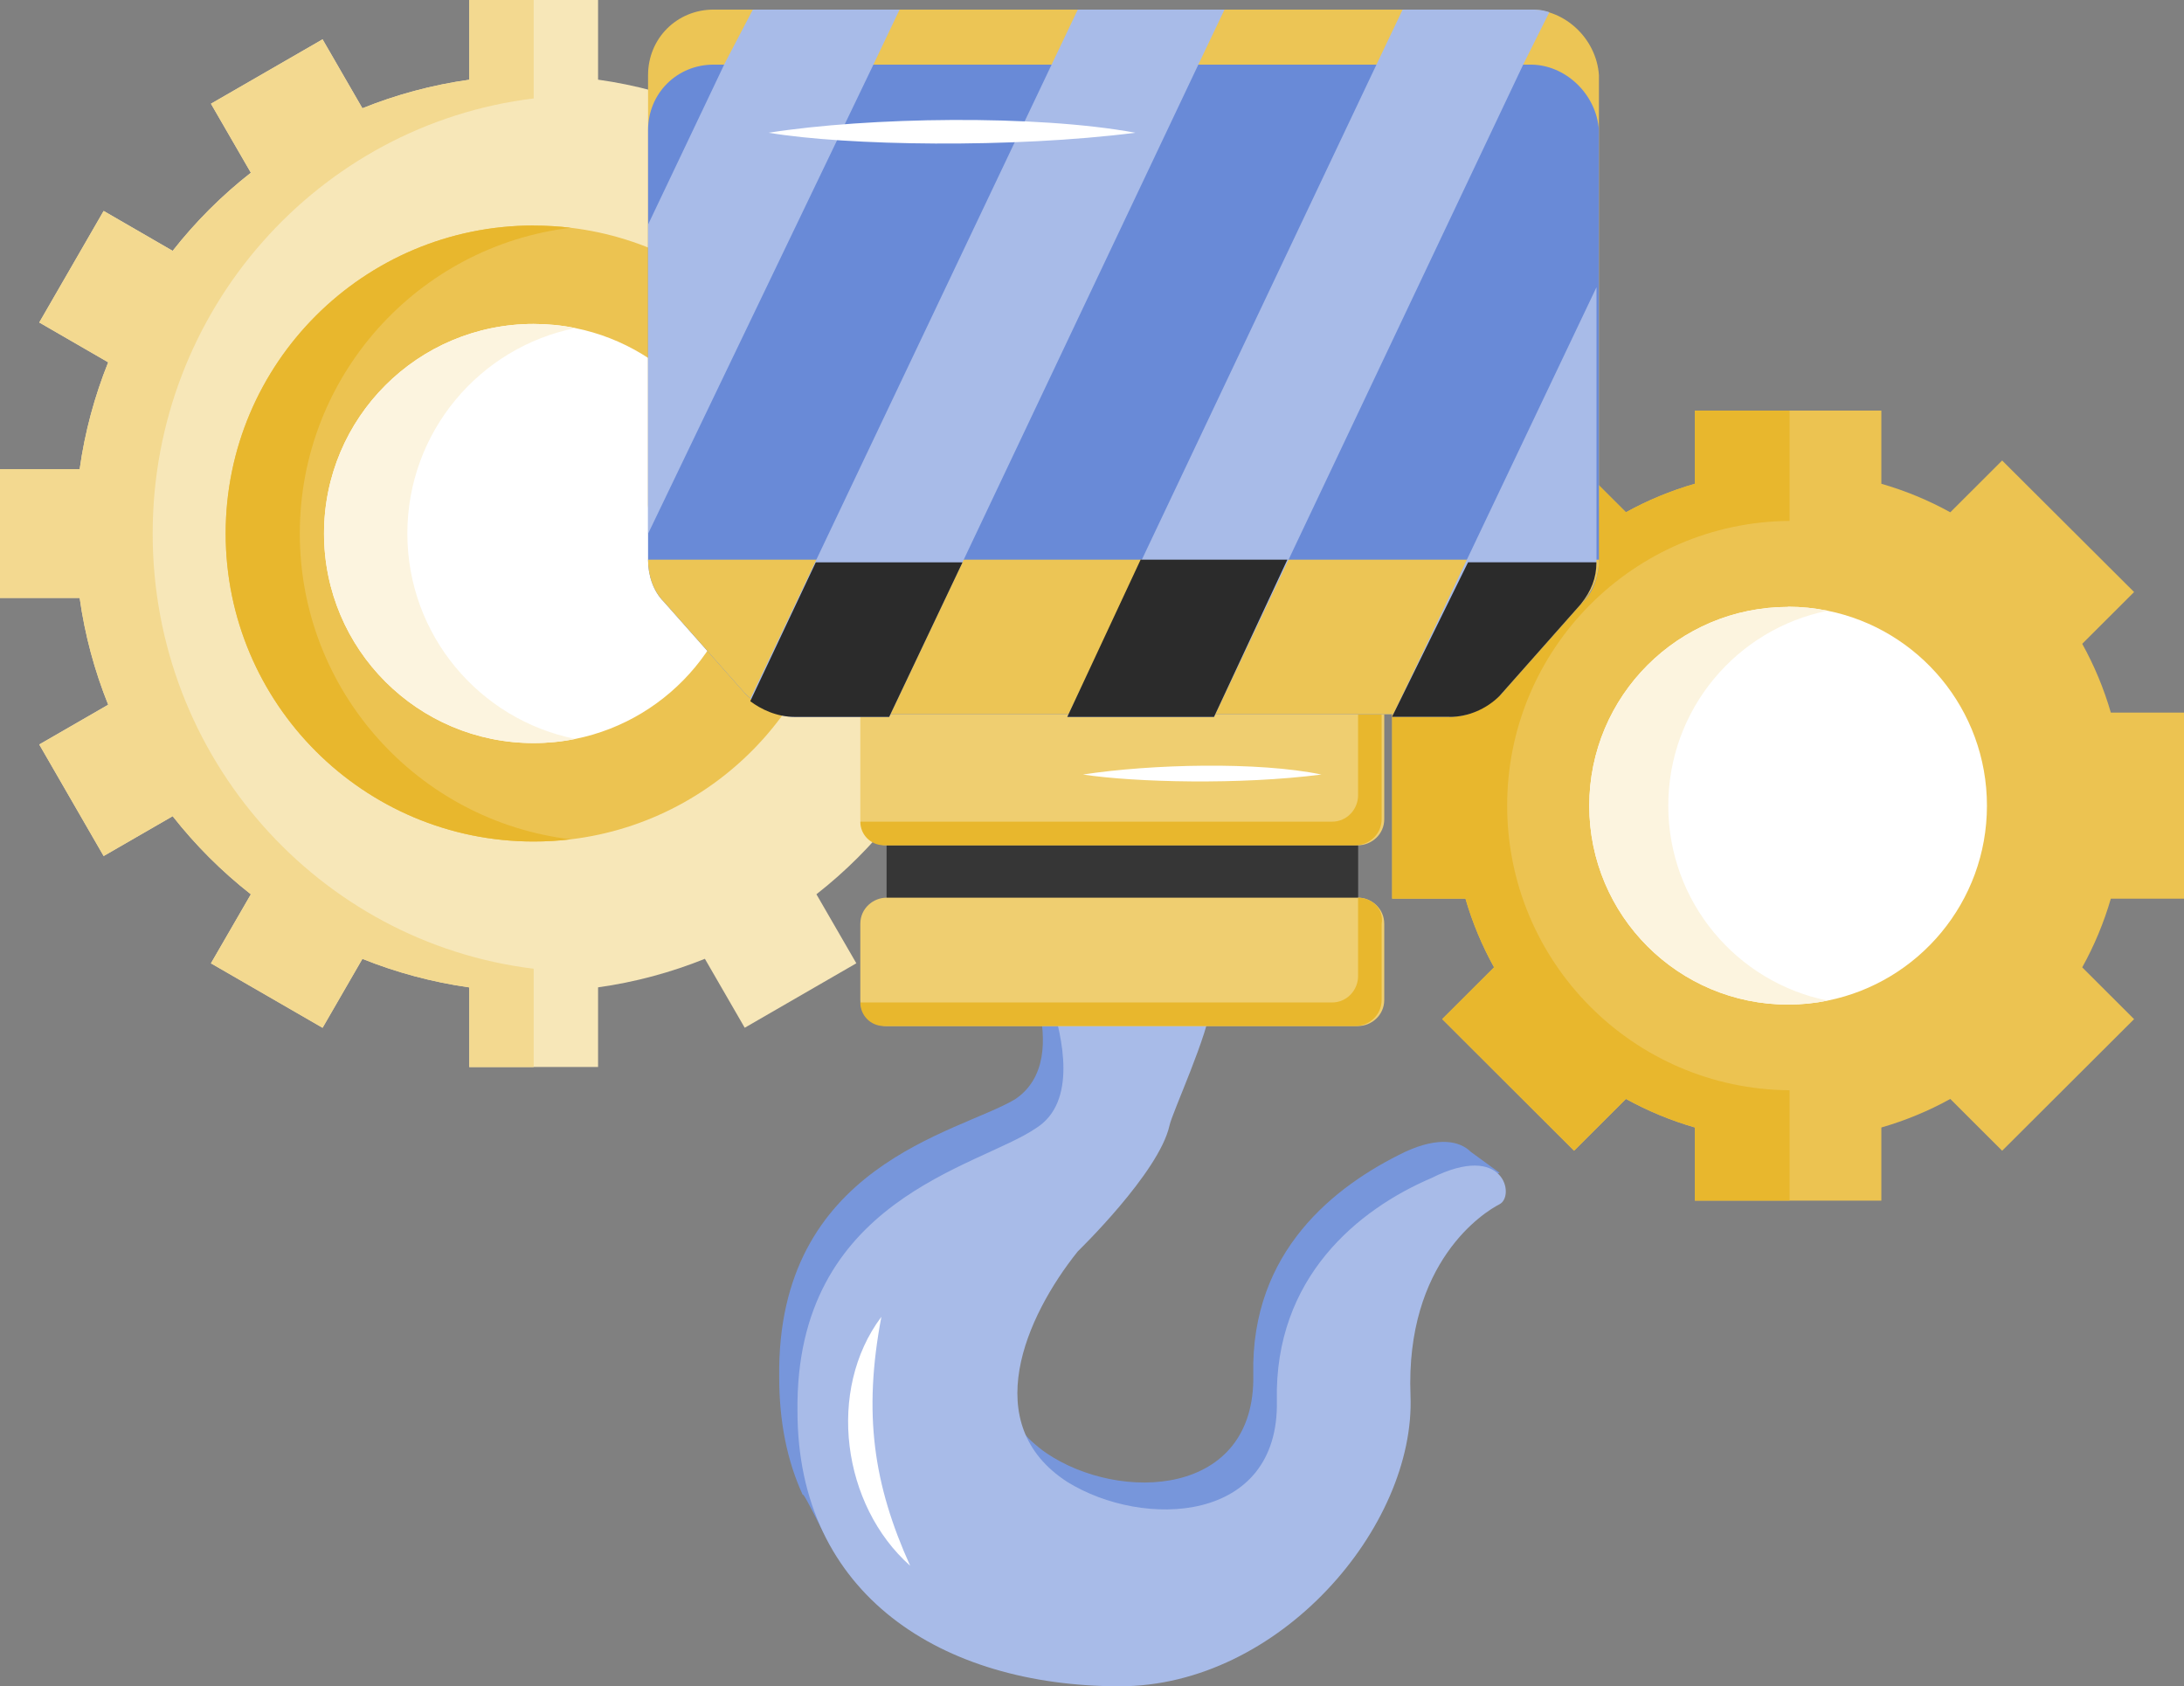<?xml version="1.0" encoding="UTF-8"?>
<svg id="Layer_2" xmlns="http://www.w3.org/2000/svg" viewBox="0 0 268.66 207.43">
  <rect x="0" y="0" width="268.66" height="207.43" fill="#808080" stroke="none"/>
  <defs>
    <style>
      .cls-1 {
        fill: #ecc555;
      }

      .cls-2 {
        fill: #2b2b2b;
      }

      .cls-3 {
        fill: #fff;
      }

      .cls-4 {
        fill: #363636;
      }

      .cls-5 {
        fill: #7796db;
      }

      .cls-6 {
        fill: #efce70;
      }

      .cls-7 {
        fill: #e8b72d;
      }

      .cls-8 {
        fill: #a8bbe8;
      }

      .cls-9 {
        fill: #ecc351;
      }

      .cls-10 {
        fill: #f3d990;
      }

      .cls-11 {
        fill: #f7e7b8;
      }

      .cls-12 {
        fill: #fcf4df;
      }

      .cls-13 {
        fill: #698ad7;
      }
    </style>
  </defs>
  <g id="Layer_1-2" data-name="Layer_1">
    <g>
      <path class="cls-11" d="M0,73.56v-15.85h9.8c.64-4.58,1.84-8.98,3.51-13.14l-8.48-4.9,7.92-13.72,8.49,4.91c2.81-3.58,6.04-6.81,9.62-9.61l-4.91-8.49,13.73-7.92,4.9,8.48c4.15-1.67,8.56-2.87,13.14-3.51V0h15.85v9.8c4.58.64,8.98,1.84,13.14,3.51l4.9-8.48,13.73,7.92-4.91,8.49c3.58,2.81,6.81,6.03,9.62,9.61l8.49-4.91,7.92,13.72-8.48,4.9c1.67,4.15,2.87,8.56,3.51,13.14h9.8v15.85h-9.8c-.64,4.58-1.84,8.98-3.51,13.14l8.48,4.89-7.92,13.72-8.49-4.9c-2.81,3.58-6.04,6.81-9.62,9.61l4.91,8.49-13.73,7.93-4.9-8.48c-4.15,1.67-8.56,2.87-13.14,3.51v9.8h-15.85v-9.8c-4.58-.65-8.98-1.84-13.14-3.51l-4.9,8.48-13.73-7.93,4.91-8.49c-3.58-2.81-6.81-6.03-9.62-9.61l-8.49,4.9-7.92-13.72,8.48-4.89c-1.67-4.16-2.87-8.56-3.51-13.14H0Z"/>
      <path class="cls-10" d="M0,73.56v-15.85h9.8c.64-4.58,1.84-8.98,3.51-13.14l-8.48-4.9,7.92-13.72,8.49,4.91c2.81-3.58,6.04-6.81,9.62-9.61l-4.91-8.49,13.73-7.92,4.9,8.48c4.15-1.67,8.56-2.87,13.14-3.51V0h7.93v12.11c-26.41,3.22-46.87,25.96-46.87,53.53,0,27.57,20.46,50.31,46.87,53.53v12.1h-7.93v-9.8c-4.58-.65-8.98-1.84-13.14-3.51l-4.9,8.48-13.73-7.93,4.91-8.49c-3.58-2.81-6.81-6.03-9.62-9.61l-8.49,4.9-7.92-13.72,8.48-4.89c-1.67-4.16-2.87-8.56-3.51-13.14H0Z"/>
      <path class="cls-9" d="M65.65,27.75c1.54,0,3.06.09,4.56.27,18.77,2.25,33.33,18.23,33.33,37.61,0,19.39-14.56,35.37-33.33,37.62-1.49.18-3.02.27-4.56.27-20.92,0-37.89-16.96-37.89-37.89s16.97-37.89,37.89-37.89Z"/>
      <path class="cls-7" d="M65.65,27.75c1.54,0,3.06.09,4.56.27-18.77,2.25-33.33,18.23-33.33,37.61s14.56,35.37,33.33,37.62c-1.49.18-3.02.27-4.56.27-20.92,0-37.89-16.96-37.89-37.89s16.97-37.89,37.89-37.89Z"/>
      <path class="cls-3" d="M39.86,65.63c0-14.24,11.54-25.78,25.78-25.78,1.75,0,3.47.17,5.13.51,11.78,2.37,20.66,12.79,20.66,25.27s-8.87,22.9-20.66,25.27c-1.66.34-3.37.51-5.13.51-14.24,0-25.78-11.54-25.78-25.78h0Z"/>
      <path class="cls-12" d="M39.86,65.63c0-14.24,11.54-25.78,25.78-25.78,1.75,0,3.47.17,5.13.51-11.78,2.37-20.66,12.79-20.66,25.27,0,12.49,8.87,22.9,20.66,25.27-1.66.34-3.37.51-5.13.51-14.24,0-25.78-11.54-25.78-25.78h0Z"/>
      <path class="cls-9" d="M171.25,110.55v-22.89h9.02c.86-2.97,2.05-5.81,3.52-8.46l-6.38-6.37,16.22-16.18,6.38,6.37c2.66-1.47,5.5-2.65,8.48-3.51v-9h22.94v9c2.98.86,5.82,2.04,8.48,3.51l6.38-6.37,16.23,16.18-6.38,6.37c1.47,2.65,2.66,5.49,3.52,8.46h9.02v22.89h-9.02c-.86,2.97-2.05,5.8-3.52,8.45l6.38,6.37-16.23,16.19-6.38-6.37c-2.66,1.47-5.5,2.65-8.48,3.51v9h-22.94v-9c-2.98-.86-5.81-2.04-8.48-3.51l-6.38,6.37-16.22-16.19,6.38-6.37c-1.47-2.65-2.66-5.48-3.52-8.45h-9.02Z"/>
      <path class="cls-7" d="M171.25,110.55v-22.89h9.02c.86-2.97,2.05-5.81,3.52-8.46l-6.38-6.37,16.22-16.18,6.38,6.37c2.66-1.47,5.5-2.65,8.48-3.51v-9h11.65v13.57c-19.21.15-34.74,15.77-34.74,35.02,0,19.25,15.53,34.88,34.74,35.02v13.57h-11.65v-9c-2.98-.86-5.81-2.04-8.48-3.51l-6.38,6.37-16.22-16.19,6.38-6.37c-1.47-2.65-2.66-5.48-3.52-8.45h-9.02Z"/>
      <path class="cls-3" d="M219.96,74.64c1.66,0,3.29.17,4.86.49,11.18,2.25,19.6,12.13,19.6,23.98,0,11.85-8.42,21.73-19.6,23.98-1.57.32-3.2.49-4.86.49-13.51,0-24.46-10.95-24.46-24.46,0-13.51,10.95-24.46,24.46-24.46Z"/>
      <path class="cls-12" d="M219.96,74.64c1.66,0,3.29.17,4.86.49-11.18,2.25-19.6,12.13-19.6,23.98,0,11.85,8.42,21.73,19.6,23.98-1.57.32-3.2.49-4.86.49-13.51,0-24.46-10.95-24.46-24.46,0-13.51,10.95-24.46,24.46-24.46Z"/>
      <g>
        <g>
          <path class="cls-4" d="M109.06,98.18h58.01v15.79h-58.01v-15.79Z"/>
          <path class="cls-6" d="M167.06,82.39h-58.01c-1.61,0-3.22,1.29-3.22,3.22v15.15c0,1.61,1.29,3.22,3.22,3.22h58.01c1.61,0,3.22-1.29,3.22-3.22v-15.15c0-1.61-1.61-3.22-3.22-3.22Z"/>
          <path class="cls-7" d="M167.06,82.39q0,.32,0,0v15.47c0,1.61-1.29,3.22-3.22,3.22h-58.01c0,1.61,1.29,2.9,2.9,2.9h58.01c1.61,0,3.22-1.29,3.22-3.22v-15.15c.32-1.61-1.29-3.22-2.9-3.22Z"/>
          <g>
            <path class="cls-5" d="M184.47,144.27l-4.19,1.61c-6.45,5.48-9.99,11.28-9.67,22.24.64,16.44-16.11,35.77-35.45,35.45-13.54-.32-25.46-4.83-32.55-13.86l-.32.64c-.32-.32-3.54-7.09-3.54-6.45-1.93-4.19-2.9-9.02-2.9-14.5-.32-26.1,21.91-29.97,29-34.16,3.87-2.58,3.87-7.41,2.9-11.6h17.72c-1.61,7.09-3.54,7.09-4.51,11.28-1.29,5.8-10.96,15.47-10.96,15.47-6.45,8.06-11.92,20.95-1.29,28.36,9.02,6.12,25.78,5.48,25.46-9.67-.32-15.15,9.99-23.2,18.69-27.39,4.19-1.93,6.77-1.29,8.06,0l3.54,2.58Z"/>
            <path class="cls-8" d="M184.47,148.14c-1.93.97-11.6,7.09-10.96,23.53.64,16.11-16.11,35.77-35.77,35.77-21.91,0-39.64-11.28-39.64-33.84-.32-26.1,22.24-29.97,29.33-34.81,5.16-3.22,3.22-11.28,1.93-15.47h19.66c-.32,3.87-4.83,13.54-5.16,15.15-1.29,5.8-11.28,15.47-11.28,15.47-6.45,8.06-12.25,21.27-1.29,28.36,9.35,5.8,26.1,5.16,25.78-9.99-.32-15.15,9.99-23.53,19.01-27.39,9.02-4.51,10.31,2.26,8.38,3.22h0Z"/>
            <path class="cls-3" d="M111.96,192.61c-4.51-9.99-5.8-18.69-3.54-30.62-6.77,9.02-4.83,23.2,3.54,30.62Z"/>
          </g>
          <path class="cls-6" d="M167.06,110.43h-58.01c-1.61,0-3.22,1.29-3.22,3.22v9.35c0,1.61,1.29,3.22,3.22,3.22h58.01c1.61,0,3.22-1.29,3.22-3.22v-9.35c0-1.93-1.61-3.22-3.22-3.22Z"/>
          <path class="cls-7" d="M167.06,110.43v9.67c0,1.61-1.29,3.22-3.22,3.22h-58.01c0,1.61,1.29,2.9,2.9,2.9h58.01c1.61,0,3.22-1.29,3.22-3.22v-9.35c.32-1.93-1.29-3.22-2.9-3.22Z"/>
          <g>
            <path class="cls-1" d="M188.33,1.18h-100.55c-4.51,0-8.06,3.54-8.06,8.06v52.85c0,1.93.64,3.87,1.93,5.16l9.99,11.28c1.61,1.61,3.54,2.58,6.12,2.58h80.89c2.26,0,4.51-.97,6.12-2.58l9.99-11.28c1.29-1.29,1.93-3.22,1.93-5.16V9.24c-.32-4.51-4.19-8.06-8.38-8.06Z"/>
            <path class="cls-13" d="M188.33,7.95h-100.55c-4.51,0-8.06,3.54-8.06,8.06v52.85c0,1.93.64,3.87,1.93,5.16l9.99,11.28c1.61,1.61,3.54,2.58,6.12,2.58h80.89c2.26,0,4.51-.97,6.12-2.58l9.99-11.28c1.29-1.29,1.93-3.22,1.93-5.16V16.01c-.32-4.51-4.19-8.06-8.38-8.06Z"/>
            <path class="cls-1" d="M91.65,85.29c1.61,1.61,3.54,2.58,6.12,2.58h80.89c2.26,0,4.51-.97,6.12-2.58l9.99-11.28c1.29-1.61,1.93-3.22,1.93-5.16h-116.98c0,1.93.64,3.87,1.93,5.16l9.99,11.28Z"/>
            <g>
              <path class="cls-8" d="M89.08,7.95l-9.35,19.66v38.03L107.44,7.95h-18.37Z"/>
              <path class="cls-8" d="M129.36,7.95l-37.06,77.99c1.61,1.29,3.54,2.26,5.48,2.26h11.6L147.41,7.95h-18.05Z"/>
              <g>
                <path class="cls-8" d="M107.44,7.95l3.22-6.77h-18.05l-3.54,6.77h18.37Z"/>
                <path class="cls-8" d="M147.41,7.95l3.22-6.77h-18.05l-3.22,6.77h18.05Z"/>
                <path class="cls-8" d="M187.37,7.95l3.22-6.45c-.97-.32-1.61-.32-2.26-.32h-15.79l-3.22,6.77h18.05Z"/>
              </g>
              <g>
                <path class="cls-8" d="M169.32,7.95l-38.03,80.25h18.05L187.37,7.95h-18.05Z"/>
                <path class="cls-8" d="M184.47,85.29l9.99-11.28c1.29-1.29,1.93-3.22,1.93-5.16v-33.52l-25.14,52.85h7.09c2.26,0,4.51-.97,6.12-2.9Z"/>
              </g>
            </g>
          </g>
        </g>
        <g>
          <path class="cls-2" d="M97.78,88.19h11.6l9.02-19.01h-18.05l-8.06,17.08c1.29.97,3.22,1.93,5.48,1.93h0Z"/>
          <path class="cls-2" d="M149.34,88.19l9.02-19.34h-18.05l-9.02,19.34h18.05Z"/>
          <path class="cls-2" d="M178.34,88.19c2.26,0,4.51-.97,6.12-2.58l9.99-11.28c1.29-1.61,1.93-3.22,1.93-5.16h-15.79l-9.35,19.01h7.09Z"/>
        </g>
      </g>
      <g>
        <path class="cls-3" d="M139.67,16.33c-15.15,1.93-35.45,1.61-45.12,0,12.25-1.93,32.87-2.26,45.12,0Z"/>
        <path class="cls-3" d="M162.55,95.28c-9.99,1.29-22.88.97-29.33,0,8.38-1.29,21.59-1.61,29.33,0Z"/>
      </g>
    </g>
  </g>
</svg>